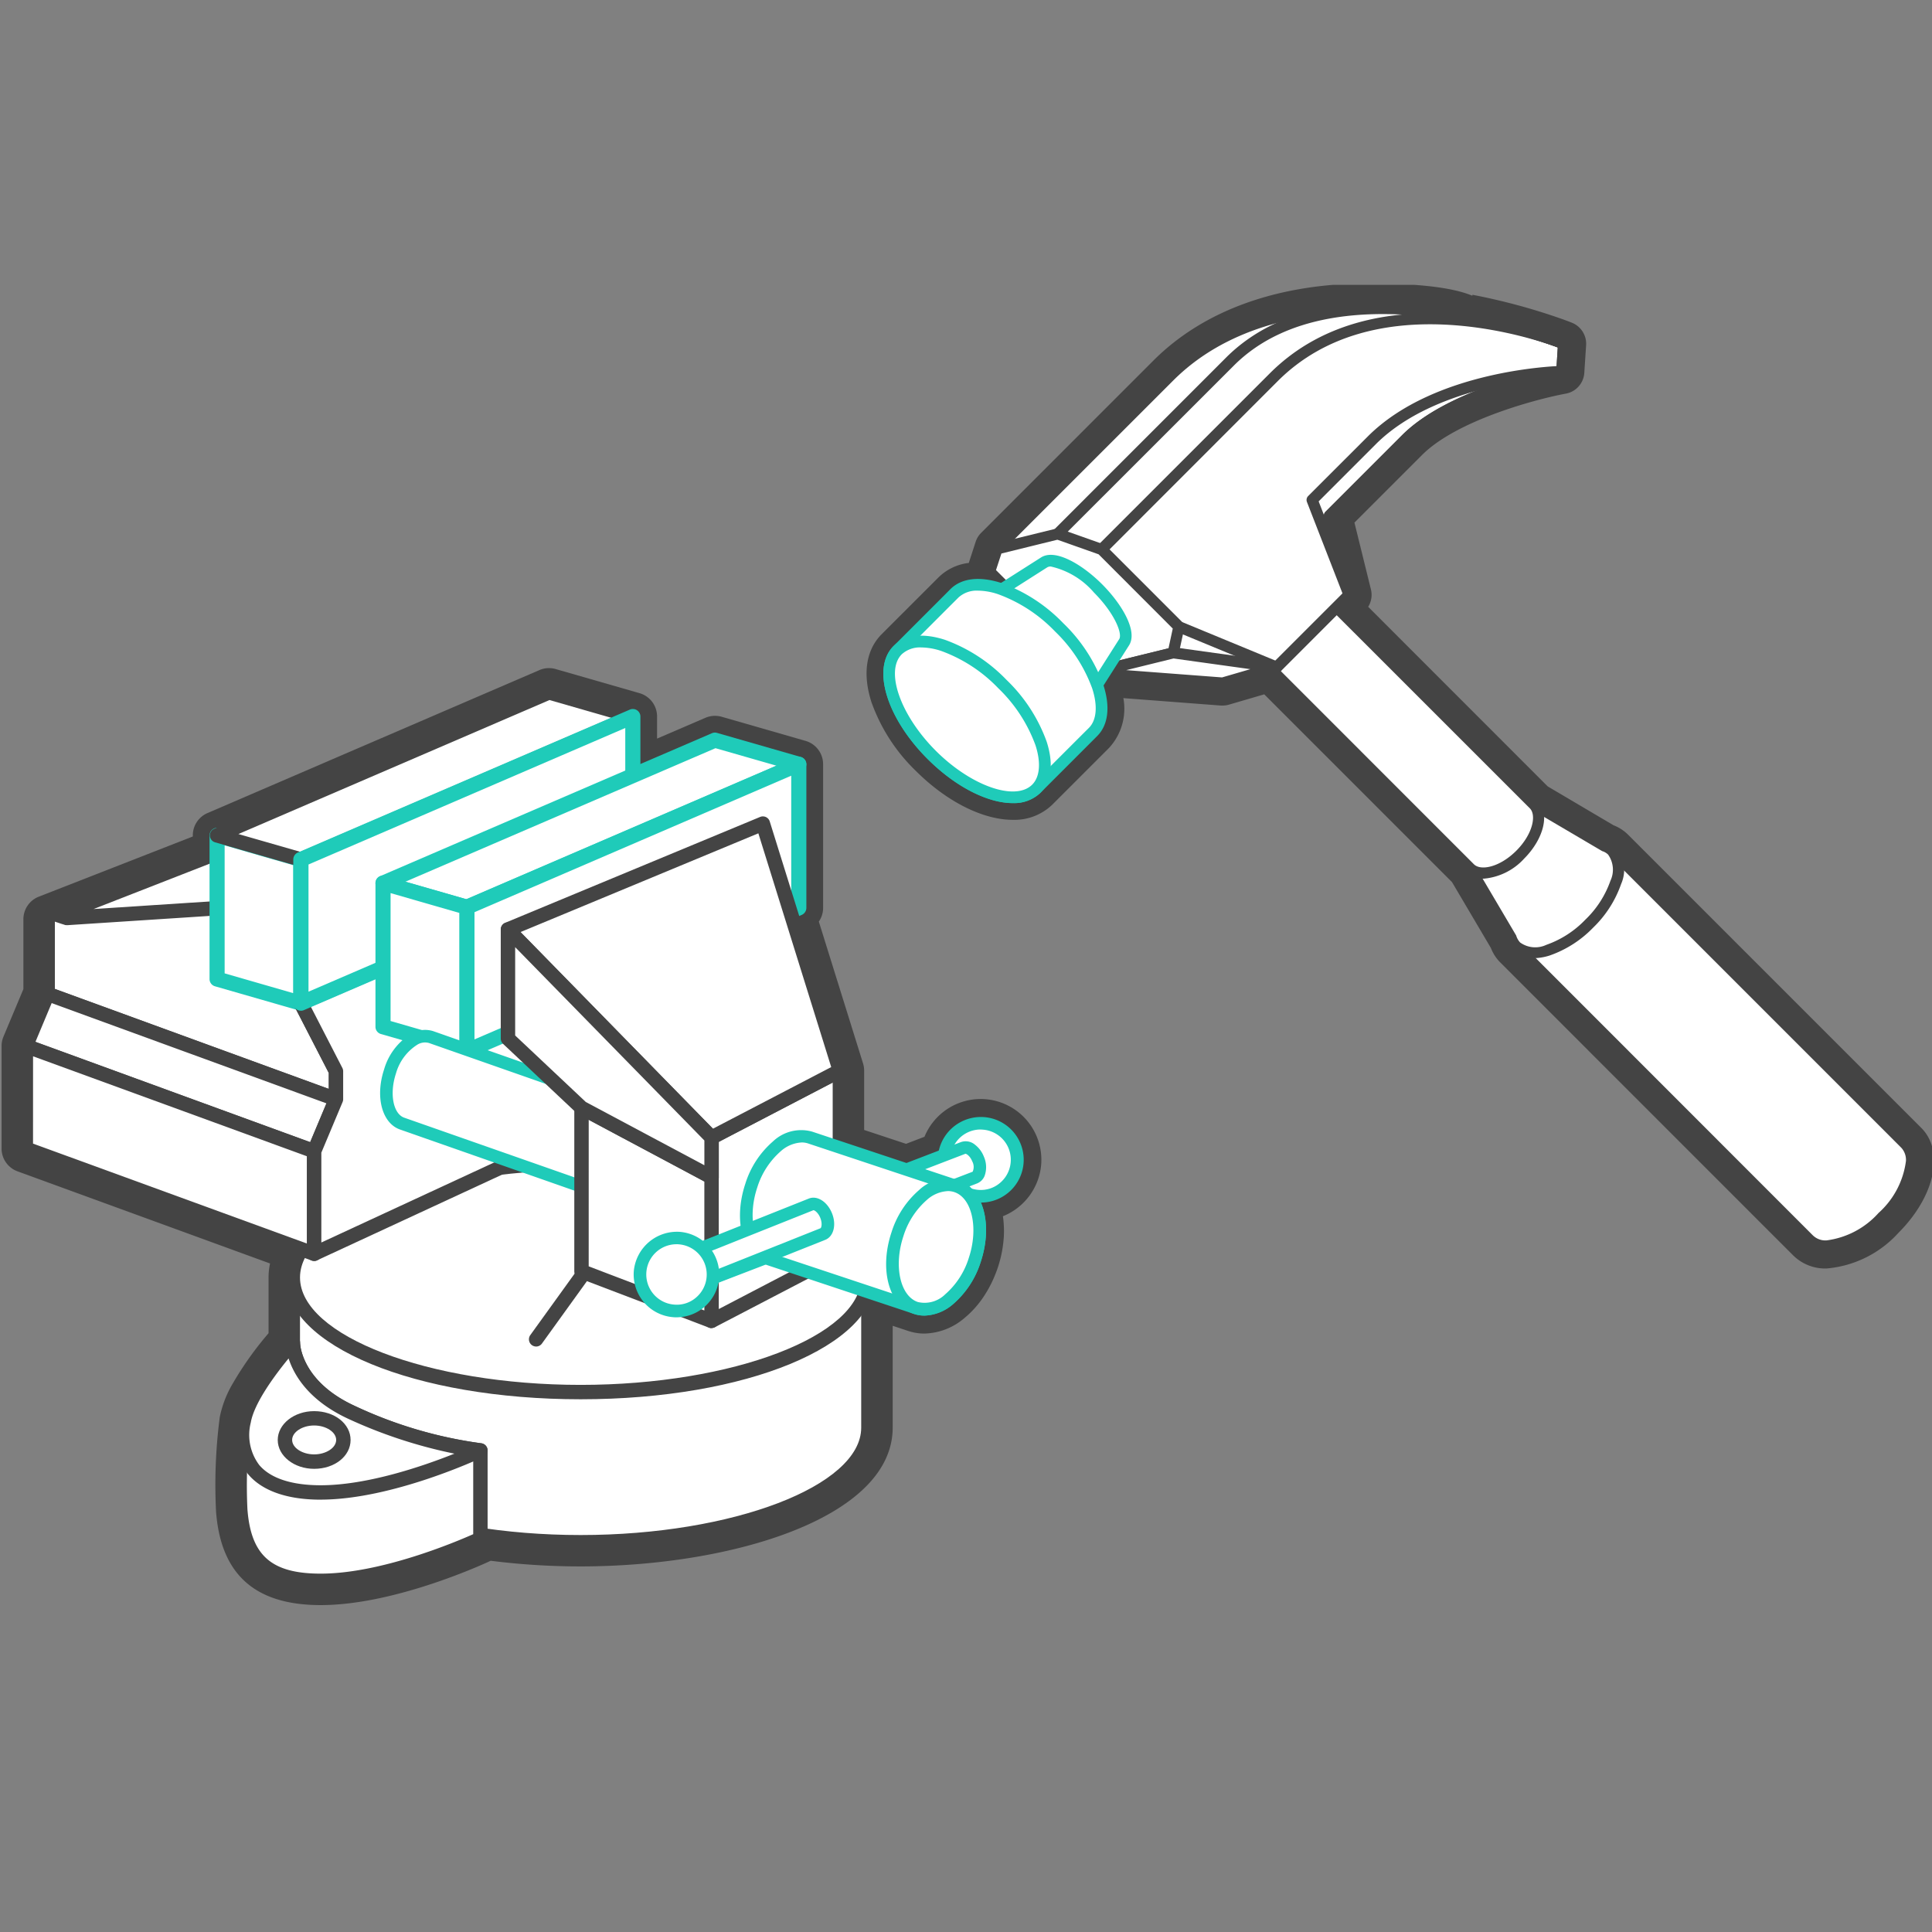 <svg xmlns="http://www.w3.org/2000/svg" xmlns:xlink="http://www.w3.org/1999/xlink" width="156" height="156" viewBox="0 0 156 156"><rect x="0" y="0" width="156" height="156" fill="#808080" stroke="none"/><defs><clipPath id="a"><rect width="156" height="110" transform="translate(-178 1301)" fill="#fff" stroke="#707070" stroke-width="1"/></clipPath><clipPath id="b"><rect width="156.03" height="106.725" fill="none"/></clipPath></defs><g transform="translate(4370 -1057)"><g transform="translate(-24)"><rect width="156" height="156" transform="translate(-4346 1057)" fill="none"/></g><g transform="translate(-4192 -221)" clip-path="url(#a)"><g transform="translate(-177.873 1300.886)"><g transform="translate(0 0)" clip-path="url(#b)"><path d="M80.942,53.41a2.942,2.942,0,0,0-5.849-.625l-3.06,1.173-5.389-1.792v-6.2L62.639,33.119l.689-.3v-11.6l-6.77-1.946-6.631,2.856V17.37l-6.77-1.946L16.355,26.97V28.4L2.678,33.742v6.033l-1.762,4.2v8.281L23.21,60.391a4.24,4.24,0,0,0-.739,2.276v5.239a26.956,26.956,0,0,0-3.167,4.331,6.978,6.978,0,0,0-.8,2.045,40.68,40.68,0,0,0-.276,7.142c.293,3.894,2.053,5.742,6.494,5.742,5.714,0,12.9-3.393,12.9-3.393v-.319a55.275,55.275,0,0,0,8.093.589c12.835,0,23.238-4.143,23.238-9.251V63.854l3.835,1.274a2.852,2.852,0,0,0,2.685-.707,5.914,5.914,0,0,0,1.186-1.34,7.278,7.278,0,0,0,.488-.863,7.974,7.974,0,0,0,.392-.97,7.789,7.789,0,0,0,.39-2,6.549,6.549,0,0,0-.032-1.073,4.727,4.727,0,0,0-.381-1.469,2.97,2.97,0,0,0-.567-.814,2.866,2.866,0,0,0,.816.2,2.945,2.945,0,0,0,3.184-2.689" transform="translate(1.045 17.598)" fill="#fff"/><path d="M44.2,16.469l6.77,1.946v4.764L57.6,20.321l6.77,1.946v11.6l-.689.3L67.69,47.013v6.2L73.081,55l3.057-1.175a2.942,2.942,0,0,1,2.91-2.567c.083,0,.167,0,.25.009a2.948,2.948,0,0,1-.244,5.886c-.083,0-.167,0-.25-.011a2.958,2.958,0,0,1-.816-.2,2.989,2.989,0,0,1,.57.814,4.77,4.77,0,0,1,.379,1.469,6.519,6.519,0,0,1,.034,1.071,7.882,7.882,0,0,1-.39,2,8.565,8.565,0,0,1-.392.97,7.927,7.927,0,0,1-.488.863,5.926,5.926,0,0,1-1.188,1.34,3.227,3.227,0,0,1-2,.818,2.191,2.191,0,0,1-.683-.109L69.994,64.9V75.837c0,5.108-10.4,9.249-23.238,9.249a55.581,55.581,0,0,1-8.093-.587v.317s-7.181,3.393-12.9,3.393c-4.44,0-6.2-1.846-6.494-5.74a40.875,40.875,0,0,1,.276-7.142,6.955,6.955,0,0,1,.8-2.045,27.1,27.1,0,0,1,3.167-4.331V63.713a4.234,4.234,0,0,1,.739-2.276L1.961,53.3V45.019l1.762-4.2V34.788L17.4,29.444v-1.43Zm0-1.961a1.941,1.941,0,0,0-.775.161l-26.8,11.544a1.961,1.961,0,0,0-1.184,1.8v.09L3.01,32.961a1.957,1.957,0,0,0-1.248,1.826v5.639L.154,44.262A1.966,1.966,0,0,0,0,45.019V53.3a1.959,1.959,0,0,0,1.289,1.841l20.389,7.44a5.339,5.339,0,0,0-.12,1.13v4.5a27.083,27.083,0,0,0-2.925,4.121,8.7,8.7,0,0,0-1.015,2.655,42.366,42.366,0,0,0-.3,7.622c.383,5.085,3.147,7.556,8.448,7.556,6.055,0,13.351-3.4,13.728-3.58a57.378,57.378,0,0,0,7.26.456c12.217,0,25.2-3.929,25.2-11.21V67.613l1.257.417a4.1,4.1,0,0,0,1.3.21,5.146,5.146,0,0,0,3.241-1.257A7.892,7.892,0,0,0,79.337,65.2a9.619,9.619,0,0,0,.617-1.09,10.4,10.4,0,0,0,.488-1.2,9.842,9.842,0,0,0,.486-2.5,8.383,8.383,0,0,0-.043-1.4c-.009-.081-.019-.163-.03-.244a4.947,4.947,0,0,0,3.087-4.149,4.911,4.911,0,0,0-4.481-5.3c-.137-.011-.276-.017-.413-.017A4.912,4.912,0,0,0,74.52,52.35l-1.488.57L69.649,51.8V47.013a2,2,0,0,0-.088-.584L65.99,34.976a1.954,1.954,0,0,0,.345-1.109v-11.6a1.963,1.963,0,0,0-1.419-1.884l-6.77-1.946a1.946,1.946,0,0,0-.542-.075,1.976,1.976,0,0,0-.775.158l-3.9,1.679V18.415a1.959,1.959,0,0,0-1.417-1.884l-6.77-1.946a1.948,1.948,0,0,0-.542-.077" transform="translate(0 16.553)" fill="#444"/><path d="M115.523,68.5,91.844,44.825a1.649,1.649,0,0,0-.657-.39l-5.665-3.342L69.608,25.179l1-1-1.58-6.4L75.211,11.6c3.867-3.865,12.576-5.462,12.576-5.462L87.932,3.9s-.255-.1-.709-.265a48.24,48.24,0,0,0-6.993-1.895S64.855-2.208,56.1,6.548L42.186,20.461l-.6,1.837,1.255,1.257-.283.18c-1.6-.555-3-.495-3.82.321l-4.582,4.582C32.585,30.215,33.812,34,36.9,37.09s6.877,4.318,8.455,2.74l4.58-4.58c.816-.816.878-2.222.323-3.815.15-.236.343-.537.552-.869l9.587.728,3.886-1.135L80.37,46.245l3.344,5.663a1.593,1.593,0,0,0,.388.657v0l23.679,23.68c1.12,1.12,3.76.293,5.9-1.843s2.963-4.779,1.843-5.9" transform="translate(38.194 0.97)" fill="#fff"/><path d="M73.183,1.822a35.729,35.729,0,0,1,8.022.886,47.889,47.889,0,0,1,6.993,1.9c.454.158.707.263.707.263L88.759,7.11s-8.71,1.6-12.574,5.46S70,18.755,70,18.755l1.58,6.4-1,1L86.5,42.064l5.663,3.344a1.592,1.592,0,0,1,.657.388L116.5,69.476c1.118,1.12.293,3.76-1.843,5.9a7.14,7.14,0,0,1-4.52,2.342,1.89,1.89,0,0,1-1.379-.5L85.075,53.538l0,0h0a1.647,1.647,0,0,1-.388-.655l-3.342-5.665L65.26,31.13l-3.888,1.135-9.585-.728c-.212.332-.4.634-.552.869.552,1.593.492,3-.323,3.815-.52.52-4.059,4.059-4.582,4.58a2.607,2.607,0,0,1-1.905.689c-1.85,0-4.37-1.252-6.547-3.43-3.092-3.092-4.318-6.875-2.74-8.453l4.582-4.582a2.594,2.594,0,0,1,1.9-.683,5.969,5.969,0,0,1,1.923.362l.283-.18-1.257-1.257.6-1.837L57.072,7.519c4.605-4.605,11.043-5.7,16.111-5.7m0-1.822c-7.307,0-13.323,2.154-17.4,6.232L41.871,20.143a1.828,1.828,0,0,0-.443.726l-.552,1.7a4.178,4.178,0,0,0-2.447,1.169l-4.582,4.58c-1.272,1.272-1.565,3.229-.824,5.509a14.431,14.431,0,0,0,3.565,5.522c2.481,2.481,5.412,3.963,7.836,3.963a4.4,4.4,0,0,0,3.194-1.223L52.2,37.508a4.674,4.674,0,0,0,1.158-4.023l7.877.6c.045,0,.092,0,.137,0a1.792,1.792,0,0,0,.512-.073l2.85-.833L79.893,48.34l3.141,5.32a3.355,3.355,0,0,0,.754,1.165l23.679,23.682a3.676,3.676,0,0,0,2.668,1.032,8.828,8.828,0,0,0,5.806-2.878c2.942-2.94,3.734-6.584,1.846-8.472L94.105,44.507a3.385,3.385,0,0,0-1.165-.754l-5.32-3.141-14.495-14.5a1.824,1.824,0,0,0,.223-1.4l-1.332-5.4,5.457-5.457c2.841-2.841,9.348-4.541,11.613-4.956a1.823,1.823,0,0,0,1.49-1.674l.146-2.242a1.826,1.826,0,0,0-1.124-1.8s-.285-.118-.794-.3A50,50,0,0,0,81.546.918l-.013.075C79.968.334,77.179,0,73.183,0" transform="translate(37.222 -0.001)" fill="#444"/><path d="M88.542,45.069,64.863,21.39l-7.742,7.742L80.8,52.811c1.12,1.12,3.76.293,5.9-1.843s2.963-4.779,1.843-5.9" transform="translate(65.175 24.405)" fill="#fff"/><path d="M82.42,53.994h0a2.35,2.35,0,0,1-1.655-.591l-.043-.039L57.043,29.685a.45.45,0,0,1,0-.636l7.74-7.742a.466.466,0,0,1,.636,0L89.1,44.987a2.341,2.341,0,0,1,.632,1.7,7.588,7.588,0,0,1-2.477,4.837,7.579,7.579,0,0,1-4.834,2.475m-1.1-1.3.039.034a1.448,1.448,0,0,0,1.06.368,6.8,6.8,0,0,0,4.2-2.214,6.79,6.79,0,0,0,2.214-4.2,1.456,1.456,0,0,0-.37-1.06L65.1,22.26,58,29.366Z" transform="translate(64.936 24.169)" fill="#444"/><path d="M66.852,23.379a1.606,1.606,0,0,0-.657-.388l-5.665-3.344L55.378,24.8l3.344,5.665a1.645,1.645,0,0,0,.388.657c1.12,1.12,3.76.293,5.9-1.843s2.963-4.779,1.843-5.9" transform="translate(63.186 22.417)" fill="#fff"/><path d="M60.725,32.306a2.311,2.311,0,0,1-1.694-.632,2.032,2.032,0,0,1-.5-.833l-3.3-5.577a.447.447,0,0,1,.069-.546l5.151-5.151A.458.458,0,0,1,61,19.5l5.665,3.342a1.834,1.834,0,0,1,.745.458,2.9,2.9,0,0,1,.413,3.019,9.011,9.011,0,0,1-2.254,3.516,9.011,9.011,0,0,1-3.516,2.254,4.54,4.54,0,0,1-1.325.218m-4.545-7.2,3.167,5.365a1.409,1.409,0,0,0,.319.565,2.1,2.1,0,0,0,2.115.191A8.072,8.072,0,0,0,64.93,29.2a8.057,8.057,0,0,0,2.032-3.149,2.1,2.1,0,0,0-.191-2.113l0,0a1.166,1.166,0,0,0-.475-.278l-5.453-3.207Z" transform="translate(62.947 22.178)" fill="#444"/><path d="M71.548,30.666,50.872,9.99l-5.151,5.151L66.4,35.817c.82.82,2.638.332,4.059-1.092s1.912-3.239,1.092-4.059" transform="translate(52.168 11.398)" fill="#fff"/><path d="M67.716,36.9a1.925,1.925,0,0,1-1.4-.527L45.644,15.7a.447.447,0,0,1,0-.634l5.149-5.151a.45.45,0,0,1,.636,0L72.1,30.588c1.008,1.008.529,3.07-1.092,4.7a4.991,4.991,0,0,1-3.3,1.619M46.6,15.38,66.954,35.739c.552.555,2.094.238,3.423-1.092s1.644-2.873,1.092-3.426L51.11,10.867Z" transform="translate(51.93 11.159)" fill="#444"/><path d="M64.7,17.784,70.885,11.6c3.867-3.865,12.576-5.46,12.576-5.46L83.607,3.9s-.255-.1-.709-.263a47.888,47.888,0,0,0-6.993-1.9h0S60.529-2.208,51.772,6.548L37.86,20.461l-.6,1.837,8.189,8.191,10.619.807,4.37-1.278,5.839-5.839Z" transform="translate(42.519 0.97)" fill="#fff"/><path d="M56.313,31.972l-.032,0-10.619-.807a.455.455,0,0,1-.285-.128l-8.189-8.191a.443.443,0,0,1-.109-.456l.6-1.837a.448.448,0,0,1,.109-.18L51.695,6.457c8.84-8.838,24.4-4.969,24.564-4.929a48.192,48.192,0,0,1,7.031,1.91c.467.163.728.27.728.27a.451.451,0,0,1,.278.445L84.148,6.4a.448.448,0,0,1-.366.411c-.086.017-8.618,1.616-12.336,5.338l-6.008,6.006L66.956,24.3a.448.448,0,0,1-.118.424L61,30.563a.489.489,0,0,1-.193.113l-4.37,1.276a.42.42,0,0,1-.126.019M45.895,30.28l10.371.788,4.181-1.223,5.577-5.577-1.518-6.151a.45.45,0,0,1,.118-.424l6.185-6.185c3.522-3.524,10.778-5.173,12.467-5.517l.1-1.565c-.1-.041-.236-.088-.388-.141A47.706,47.706,0,0,0,76.064,2.4C75.888,2.362,60.8-1.381,52.331,7.093L38.493,20.928,38.016,22.4Z" transform="translate(42.28 0.742)" fill="#444"/><path d="M75.59,1.738S60.213-2.208,51.454,6.548L37.544,20.461" transform="translate(42.838 0.97)" fill="#fff"/><path d="M37.782,21.137a.45.45,0,0,1-.317-.766L51.377,6.459c8.84-8.838,24.4-4.971,24.562-4.929a.448.448,0,1,1-.221.869c-.152-.041-15.233-3.777-23.707,4.693L38.1,21a.446.446,0,0,1-.317.133" transform="translate(42.598 0.743)" fill="#444"/><path d="M55.868,30.153a.448.448,0,0,1-.171-.036l-7.9-3.265a.42.42,0,0,1-.148-.1l-6.239-6.239a.45.45,0,0,1,0-.636L55.317,5.969c8.87-8.862,23.735-2.863,23.885-2.8a.449.449,0,0,1,.276.443l-.146,2.239a.448.448,0,0,1-.366.413c-.086.017-8.618,1.616-12.336,5.338l-6.008,6.006,1.518,6.151a.445.445,0,0,1-.118.424l-5.836,5.839a.45.45,0,0,1-.319.131m-7.648-4.1,7.543,3.117,5.447-5.447-1.518-6.151a.45.45,0,0,1,.118-.424l6.185-6.185C69.516,7.444,76.772,5.8,78.459,5.45l.1-1.565C76.455,3.106,63.716-1.161,55.953,6.6L42.362,20.2Z" transform="translate(47.095 1.284)" fill="#444"/><path d="M45.456,20.681l-8.191-8.191.6-1.837L42.75,9.447,46.3,10.7l6.239,6.241-.454,2.1Z" transform="translate(42.519 10.778)" fill="#fff"/><path d="M45.694,21.369a.448.448,0,0,1-.317-.133l-8.191-8.189a.448.448,0,0,1-.107-.456l.6-1.837a.443.443,0,0,1,.319-.3l4.89-1.2a.428.428,0,0,1,.259.011l3.55,1.257a.489.489,0,0,1,.167.1L53.1,16.864a.46.46,0,0,1,.122.413l-.456,2.1a.445.445,0,0,1-.334.34L45.8,21.354a.369.369,0,0,1-.107.015m-7.678-8.763,7.815,7.817,6.115-1.505.343-1.591L46.3,11.332l-3.327-1.178-4.52,1.113Z" transform="translate(42.28 10.54)" fill="#444"/><path d="M40.066,19.861a.45.45,0,0,1-.317-.766L53.659,5.182c8.866-8.87,26.677-1.848,27.428-1.546a.449.449,0,0,1-.334.833C80.574,4.4,62.739-2.63,54.3,5.816L40.383,19.728a.446.446,0,0,1-.317.133" transform="translate(45.204 0.814)" fill="#444"/><path d="M51.71,16.371,41.09,15.564l6.631-1.634,8.358,1.163Z" transform="translate(46.884 15.894)" fill="#fff"/><path d="M51.949,17.058l-.034,0L41.3,16.249a.448.448,0,0,1-.073-.882l6.631-1.631a.5.5,0,0,1,.169-.011l8.358,1.163a.449.449,0,0,1,.062.876l-4.37,1.276a.407.407,0,0,1-.124.019m-7.789-1.49,7.74.587,2.284-.666-6.2-.863Z" transform="translate(46.644 15.656)" fill="#444"/><path d="M48.153,17.042c.5-.784-.462-2.7-2.1-4.346s-3.565-2.606-4.346-2.1c-.276.173-3.464,2.205-3.858,2.456-1.287.82-.49,3.518,1.925,5.933S44.88,22.189,45.7,20.9c.25-.394,2.278-3.586,2.454-3.86" transform="translate(42.484 11.932)" fill="#fff"/><path d="M44.652,22.238c-1.422,0-3.289-1-4.965-2.674-1.8-1.8-2.815-3.815-2.657-5.269a1.815,1.815,0,0,1,.814-1.392c.394-.253,3.584-2.284,3.858-2.458,1.165-.739,3.366.6,4.931,2.169s2.91,3.775,2.171,4.933l-2.454,3.86a1.813,1.813,0,0,1-1.394.814,2.83,2.83,0,0,1-.3.017m-2.169-11.06a.528.528,0,0,0-.276.062c-.274.173-3.464,2.207-3.858,2.458a.881.881,0,0,0-.381.7c-.1.948.593,2.711,2.385,4.5s3.548,2.484,4.5,2.387a.881.881,0,0,0,.7-.383l2.454-3.862c.278-.437-.364-2.079-2.04-3.762a6.449,6.449,0,0,0-3.486-2.1" transform="translate(42.232 11.679)" fill="#1fcbb9"/><path d="M49.938,23.25c1.578-1.578.351-5.361-2.74-8.453s-6.877-4.318-8.453-2.74l-4.582,4.58c-1.578,1.578-.351,5.363,2.74,8.453s6.877,4.318,8.453,2.743l4.582-4.582" transform="translate(38.194 12.971)" fill="#fff"/><path d="M43.7,29.243c-1.987,0-4.592-1.282-6.877-3.567-3.325-3.327-4.528-7.333-2.74-9.119l3.813-3.813.766-.769c.895-.9,2.362-1.073,4.139-.5a13.074,13.074,0,0,1,4.98,3.239,13.042,13.042,0,0,1,3.239,4.98c.574,1.773.4,3.241-.5,4.136l-.766.769c-1.225,1.225-3.413,3.413-3.811,3.813a3.069,3.069,0,0,1-2.244.826m-2.79-17.149a2.176,2.176,0,0,0-1.582.548l-.769.766c-1.223,1.227-3.411,3.415-3.813,3.815-1.366,1.366-.111,4.933,2.74,7.787s6.423,4.1,7.789,2.74l3.813-3.813.769-.766c.623-.623.719-1.783.265-3.182a12.156,12.156,0,0,0-3.008-4.607,12.1,12.1,0,0,0-4.605-3.006,5.256,5.256,0,0,0-1.6-.283" transform="translate(37.943 12.718)" fill="#1fcbb9"/><path d="M45.356,25.389c-1.578,1.578-5.361.351-8.453-2.74s-4.318-6.877-2.74-8.453,5.361-.351,8.453,2.74,4.318,6.875,2.74,8.453" transform="translate(38.194 15.411)" fill="#fff"/><path d="M43.7,26.8c-1.985,0-4.59-1.282-6.877-3.567-3.323-3.327-4.528-7.333-2.74-9.119.895-.9,2.364-1.073,4.139-.5a13.074,13.074,0,0,1,4.98,3.239,13.042,13.042,0,0,1,3.239,4.98c.574,1.773.4,3.241-.5,4.136A3.057,3.057,0,0,1,43.7,26.8M36.328,14.234a2.176,2.176,0,0,0-1.582.548c-1.366,1.368-.111,4.935,2.74,7.789s6.423,4.1,7.789,2.74c.623-.623.719-1.783.265-3.182a12.156,12.156,0,0,0-3.008-4.607,12.1,12.1,0,0,0-4.605-3.006,5.256,5.256,0,0,0-1.6-.283" transform="translate(37.943 15.159)" fill="#1fcbb9"/><path d="M52.645,22.051a.447.447,0,0,1-.417-.287L49.247,14.1a.451.451,0,0,1,.1-.482L54.167,8.8C59.541,3.429,69.4,3.121,69.816,3.11h.009a.45.45,0,0,1,.011.9c-.1,0-9.917.31-15.032,5.427l-4.612,4.614,2.871,7.389a.447.447,0,0,1-.255.58.44.44,0,0,1-.163.032" transform="translate(56.156 3.548)" fill="#444"/><path d="M57.461,42.42c0-5.108-10.405-9.251-23.238-9.251S10.984,37.312,10.984,42.42V54.545c0,5.108,10.4,9.251,23.238,9.251s23.238-4.143,23.238-9.251Z" transform="translate(12.533 37.845)" fill="#fff"/><path d="M34.533,64.686c-13.358,0-23.821-4.318-23.821-9.831V42.73c0-5.513,10.463-9.831,23.821-9.831s23.819,4.318,23.819,9.831V54.855c0,5.513-10.463,9.831-23.819,9.831m0-30.625c-12.281,0-22.658,3.969-22.658,8.669V54.855c0,4.7,10.377,8.669,22.658,8.669s22.656-3.972,22.656-8.669V42.73c0-4.7-10.375-8.669-22.656-8.669" transform="translate(12.222 37.537)" fill="#444"/><path d="M57.461,42.42c0,5.108-10.4,9.251-23.238,9.251S10.984,47.529,10.984,42.42s10.405-9.251,23.238-9.251,23.238,4.143,23.238,9.251" transform="translate(12.533 37.845)" fill="#fff"/><path d="M34.533,52.562c-13.358,0-23.821-4.318-23.821-9.831S21.175,32.9,34.533,32.9s23.819,4.318,23.819,9.831-10.463,9.831-23.819,9.831m0-18.5c-12.281,0-22.658,3.969-22.658,8.669S22.252,51.4,34.533,51.4s22.656-3.972,22.656-8.669-10.375-8.669-22.656-8.669" transform="translate(12.222 37.537)" fill="#444"/><path d="M16.659,27.121l-14.921.974L21.5,20.375Z" transform="translate(1.984 23.247)" fill="#fff"/><path d="M2.047,28.985a.582.582,0,0,1-.21-1.124l19.755-7.718a.581.581,0,0,1,.683.88l-4.834,6.746a.577.577,0,0,1-.435.242l-14.921.972-.039,0M20.19,21.939,5.753,27.578l10.9-.711ZM16.968,27.43h0Z" transform="translate(1.674 22.936)" fill="#444"/><path d="M1.738,23.98v6.033l23.279,8.5V36.252l-2.833-5.5" transform="translate(1.984 27.361)" fill="#fff"/><path d="M25.328,39.4a.594.594,0,0,1-.2-.036L1.85,30.87a.583.583,0,0,1-.383-.546V24.288a.581.581,0,0,1,1.163,0v5.629l22.119,8.072V36.7L21.98,31.328a.58.58,0,1,1,1.032-.531l2.833,5.5a.572.572,0,0,1,.064.265v2.257a.574.574,0,0,1-.248.475.581.581,0,0,1-.332.1" transform="translate(1.674 27.05)" fill="#444"/><path d="M28.417,48.662A35.085,35.085,0,0,1,18.05,45.6c-4.779-2.186-4.777-5.667-4.777-5.667s-3.539,3.89-3.967,6.376a40.7,40.7,0,0,0-.278,7.142c.293,3.894,2.053,5.742,6.494,5.742,5.714,0,12.9-3.393,12.9-3.393Z" transform="translate(10.245 45.568)" fill="#fff"/><path d="M15.831,60.087c-4.565,0-6.744-1.935-7.074-6.28a41.417,41.417,0,0,1,.285-7.284c.452-2.623,3.961-6.5,4.109-6.667a.583.583,0,0,1,1.013.39c0,.124.094,3.152,4.438,5.138A34.876,34.876,0,0,0,28.78,48.391a.584.584,0,0,1,.529.58v7.142a.583.583,0,0,1-.332.525c-.3.141-7.367,3.449-13.146,3.449M13.243,41.539c-1.034,1.261-2.779,3.58-3.055,5.181a40.617,40.617,0,0,0-.272,7c.285,3.745,1.944,5.2,5.916,5.2,4.83,0,10.848-2.533,12.315-3.186V49.487a37,37,0,0,1-10.031-3.044c-3.263-1.492-4.445-3.573-4.873-4.9" transform="translate(9.936 45.258)" fill="#444"/><path d="M13.155,39.937s-3.539,3.89-3.967,6.376c-.655,3.8,1.777,5.742,6.217,5.742,5.712,0,12.893-3.393,12.893-3.393A35.1,35.1,0,0,1,17.931,45.6c-4.777-2.186-4.777-5.667-4.777-5.667" transform="translate(10.362 45.568)" fill="#fff"/><path d="M15.713,52.947c-2.7,0-4.723-.709-5.854-2.051a5.142,5.142,0,0,1-.936-4.37c.452-2.625,3.961-6.5,4.109-6.669a.583.583,0,0,1,1.013.39c0,.137.1,3.158,4.438,5.138a34.863,34.863,0,0,0,10.178,3.008.58.58,0,0,1,.2,1.1c-.3.143-7.365,3.451-13.146,3.451M13.125,41.542c-1.034,1.259-2.779,3.578-3.053,5.179a4.032,4.032,0,0,0,.679,3.423c.9,1.073,2.618,1.64,4.963,1.64,3.8,0,8.324-1.565,10.8-2.552A38.989,38.989,0,0,1,18,46.445c-3.265-1.494-4.445-3.573-4.875-4.9m.921-1.293h0Z" transform="translate(10.051 45.258)" fill="#444"/><path d="M14.9,34.363l-6.77-1.946v-11.6l6.77,1.946Z" transform="translate(9.273 23.751)" fill="#fff"/><path d="M15.219,35.3a.565.565,0,0,1-.167-.026L8.284,33.327a.608.608,0,0,1-.441-.584v-11.6a.611.611,0,0,1,.779-.587L15.39,22.5a.606.606,0,0,1,.439.584v11.6a.612.612,0,0,1-.242.488.6.6,0,0,1-.368.122M9.063,32.282l5.545,1.6V23.549l-5.545-1.6Z" transform="translate(8.949 23.426)" fill="#1fcbb9"/><path d="M24.2,39.492.916,31l1.762-4.2,23.279,8.493Z" transform="translate(1.045 30.576)" fill="#fff"/><path d="M24.505,40.384a.527.527,0,0,1-.2-.034l-23.279-8.5a.578.578,0,0,1-.334-.313.569.569,0,0,1,0-.458l1.762-4.2a.582.582,0,0,1,.734-.321l23.279,8.5a.582.582,0,0,1,.336.773l-1.762,4.2a.578.578,0,0,1-.535.355M2,30.973l22.185,8.1L25.5,35.94,3.31,27.844Z" transform="translate(0.735 30.266)" fill="#444"/><path d="M24.2,45.536.916,37.041V28.759l23.279,8.5Z" transform="translate(1.045 32.814)" fill="#fff"/><path d="M24.505,46.427a.575.575,0,0,1-.2-.036L1.027,37.9a.578.578,0,0,1-.383-.546V29.069a.582.582,0,0,1,.779-.546l23.279,8.5a.58.58,0,0,1,.383.546v8.279a.582.582,0,0,1-.58.582m-22.7-9.48,22.117,8.069V37.972L1.807,29.9Z" transform="translate(0.735 32.505)" fill="#444"/><path d="M11.289,33.3l2.833,5.5v2.254l-1.762,4.2v8.281L38.092,41.617V21.75Z" transform="translate(12.881 24.817)" fill="#fff"/><path d="M12.67,54.422a.6.6,0,0,1-.315-.092.58.58,0,0,1-.268-.488V45.561a.55.55,0,0,1,.047-.225l1.715-4.091v-2l-2.768-5.374a.574.574,0,0,1-.03-.46.58.58,0,0,1,.317-.338l26.8-11.544a.569.569,0,0,1,.548.047.578.578,0,0,1,.263.486V41.925a.58.58,0,0,1-.338.527L12.914,54.369a.6.6,0,0,1-.244.054m.58-8.744v7.254L37.82,41.553V22.943L12.4,33.892l2.548,4.948a.6.6,0,0,1,.064.265V41.36a.588.588,0,0,1-.045.227Z" transform="translate(12.57 24.507)" fill="#444"/><path d="M14.9,28.916,8.127,26.97l26.8-11.546L41.7,17.37Z" transform="translate(9.273 17.598)" fill="#fff"/><path d="M15.2,29.806a.592.592,0,0,1-.161-.021L8.275,27.838a.579.579,0,0,1-.417-.522.573.573,0,0,1,.349-.57L35.008,15.2a.6.6,0,0,1,.392-.026l6.768,1.948a.579.579,0,0,1,.069,1.09l-26.8,11.546a.566.566,0,0,1-.231.047M10.159,27.17l5.006,1.439L40.283,17.789,35.278,16.35Z" transform="translate(8.964 17.289)" fill="#444"/><path d="M11.289,39.478v-11.6l26.8-11.544v11.6Z" transform="translate(12.881 18.636)" fill="#fff"/><path d="M11.614,40.414A.613.613,0,0,1,11,39.8V28.2a.61.61,0,0,1,.37-.561L38.175,16.1a.617.617,0,0,1,.576.051.61.61,0,0,1,.276.51v11.6a.616.616,0,0,1-.37.561l-26.8,11.544a.589.589,0,0,1-.24.051m.61-11.81V38.877L37.805,27.855V17.585Z" transform="translate(12.556 18.311)" fill="#1fcbb9"/><path d="M21.156,30.716l-6.77-1.946,26.8-11.546,6.77,1.946Z" transform="translate(16.415 19.651)" fill="#fff"/><path d="M21.481,31.652a.59.59,0,0,1-.169-.026l-6.77-1.946a.609.609,0,0,1-.071-1.145l26.8-11.546a.6.6,0,0,1,.409-.024l6.77,1.946a.612.612,0,0,1,.439.548.6.6,0,0,1-.368.6L21.723,31.6a.627.627,0,0,1-.242.049M16.52,28.98,21.44,30.4,46.475,19.611,41.555,18.2Z" transform="translate(16.09 19.327)" fill="#1fcbb9"/><path d="M17.548,41.277v-11.6l26.8-11.544v11.6Z" transform="translate(20.022 20.689)" fill="#fff"/><path d="M17.873,42.214a.613.613,0,0,1-.61-.612V30a.61.61,0,0,1,.37-.561L44.434,17.9a.617.617,0,0,1,.576.051.609.609,0,0,1,.276.51v11.6a.616.616,0,0,1-.37.561l-26.8,11.544a.589.589,0,0,1-.24.051m.61-11.81V40.677L44.064,29.655V19.385Z" transform="translate(19.697 20.364)" fill="#1fcbb9"/><path d="M21.156,36.162l-6.77-1.946v-11.6l6.77,1.946Z" transform="translate(16.415 25.804)" fill="#fff"/><path d="M21.481,37.1a.579.579,0,0,1-.169-.026l-6.77-1.946a.608.608,0,0,1-.441-.584v-11.6a.611.611,0,0,1,.779-.587L21.65,24.3a.608.608,0,0,1,.441.584v11.6a.61.61,0,0,1-.61.61m-6.16-3.017,5.549,1.6V25.348l-5.549-1.6Z" transform="translate(16.089 25.479)" fill="#1fcbb9"/><path d="M14.8,31.242c-.638,1.933-.188,3.82,1,4.216l16.165,5.667c1.193.4,2.678-.848,3.316-2.779s.186-3.82-1.006-4.218L18.119,28.461c-1.193-.4-2.676.85-3.314,2.781" transform="translate(16.561 32.39)" fill="#fff"/><path d="M32.708,41.977a1.972,1.972,0,0,1-.621-.1L15.914,36.207c-1.473-.488-2.055-2.623-1.319-4.854a5,5,0,0,1,2.261-2.931,2.2,2.2,0,0,1,1.7-.171L34.722,33.92c1.475.49,2.055,2.623,1.319,4.854-.636,1.925-2.017,3.2-3.334,3.2M15.556,31.67h0c-.54,1.638-.225,3.274.685,3.578l16.171,5.669c.9.3,2.126-.824,2.668-2.46s.227-3.274-.685-3.578L18.224,29.212a1.18,1.18,0,0,0-.912.116,4.044,4.044,0,0,0-1.756,2.342" transform="translate(16.289 32.12)" fill="#1fcbb9"/><path d="M37.138,44.495l-10.362,5.4V35.09l10.362-5.4Z" transform="translate(30.551 33.876)" fill="#fff"/><path d="M27.085,50.785a.6.6,0,0,1-.3-.083.583.583,0,0,1-.28-.5V35.4a.582.582,0,0,1,.313-.516l10.362-5.4a.592.592,0,0,1,.57.019.579.579,0,0,1,.278.5V44.8a.574.574,0,0,1-.313.514l-10.362,5.4a.563.563,0,0,1-.268.066m.582-15.034V49.246l9.2-4.8V30.957Zm9.78,9.052h0Z" transform="translate(30.242 33.568)" fill="#444"/><path d="M32.371,48.295,21.872,44.3V31.092l10.5,5.6Z" transform="translate(24.956 35.475)" fill="#fff"/><path d="M32.682,49.187a.633.633,0,0,1-.208-.036l-10.5-4a.579.579,0,0,1-.375-.544V31.4a.579.579,0,0,1,.283-.5.574.574,0,0,1,.572-.015l10.5,5.6a.575.575,0,0,1,.306.512v11.6a.58.58,0,0,1-.58.58m-9.919-4.976L32.1,47.763V37.351l-9.337-4.982Z" transform="translate(24.646 35.164)" fill="#444"/><path d="M19.1,28.921l20.586-8.547L45.9,40.32l-10.362,5.4Z" transform="translate(21.789 23.246)" fill="#fff"/><path d="M35.847,46.611a.579.579,0,0,1-.415-.178l-16.441-16.8a.585.585,0,0,1,.193-.944l20.584-8.547a.591.591,0,0,1,.471.011.576.576,0,0,1,.306.353l6.22,19.946a.585.585,0,0,1-.287.692l-10.362,5.4a.563.563,0,0,1-.268.066M20.423,29.438,35.96,45.314l9.549-4.974L39.626,21.465Z" transform="translate(21.481 22.936)" fill="#444"/><path d="M19.1,24.366v8.806l5.941,5.592,10.5,5.6v-3.2Z" transform="translate(21.789 27.801)" fill="#fff"/><path d="M35.847,45.254a.566.566,0,0,1-.274-.069l-10.5-5.6a.522.522,0,0,1-.126-.09l-5.939-5.59a.581.581,0,0,1-.182-.424V24.675a.581.581,0,0,1,1-.4l16.439,16.8a.586.586,0,0,1,.167.407v3.2a.576.576,0,0,1-.283.5.557.557,0,0,1-.3.084M25.69,38.6l9.577,5.111v-2L19.989,26.1v7.132Z" transform="translate(21.481 27.492)" fill="#444"/><path d="M20.468,43.374A.583.583,0,0,1,20,42.452l3.6-4.993a.581.581,0,1,1,.94.683l-3.6,4.993a.581.581,0,0,1-.471.24" transform="translate(22.691 42.466)" fill="#444"/><path d="M41.429,34.868a2.947,2.947,0,1,1-2.689-3.184,2.945,2.945,0,0,1,2.689,3.184" transform="translate(40.558 36.14)" fill="#fff"/><path d="M38.772,38.345c-.1,0-.2,0-.3-.013a3.455,3.455,0,0,1-3.152-3.73,3.483,3.483,0,0,1,3.732-3.156,3.455,3.455,0,0,1-.28,6.9m-.013-5.9a2.44,2.44,0,0,0-.2,4.871,2.376,2.376,0,0,0,1.779-.563,2.428,2.428,0,0,0,.856-1.661v0a2.432,2.432,0,0,0-2.224-2.633c-.073-.006-.141-.011-.21-.011" transform="translate(40.287 35.87)" fill="#1fcbb9"/><path d="M25.645,42.8c.263.659.807,1.064,1.216.9l22.626-8.684c.409-.163.527-.829.263-1.49s-.809-1.064-1.216-.9L25.906,41.311c-.407.161-.525.829-.261,1.488" transform="translate(29.101 37.184)" fill="#fff"/><path d="M26.945,44.516a1.8,1.8,0,0,1-1.5-1.259,2.221,2.221,0,0,1-.148-1.205,1.186,1.186,0,0,1,.694-.942l22.633-8.686a1.161,1.161,0,0,1,1.145.208,2.249,2.249,0,0,1,.722.976,2.085,2.085,0,0,1,.051,1.548,1.087,1.087,0,0,1-.6.6l-22.63,8.69a1,1,0,0,1-.368.071M49,33.366h-.009l-22.63,8.688c-.062.034-.154.375.024.826.191.473.5.67.561.619l22.633-8.686a.933.933,0,0,0-.028-.829c-.18-.447-.469-.619-.55-.619" transform="translate(28.83 36.912)" fill="#1fcbb9"/><path d="M28.489,36.15c-.9,2.717-.233,5.382,1.49,5.956l11.8,3.924c1.723.572,3.852-1.165,4.753-3.882s.233-5.382-1.49-5.954L33.24,32.27c-1.724-.574-3.85,1.163-4.751,3.879" transform="translate(32.048 36.695)" fill="#fff"/><path d="M42.742,46.919a2.651,2.651,0,0,1-.848-.135l-11.8-3.924c-2.021-.672-2.815-3.569-1.811-6.594a7.436,7.436,0,0,1,2.227-3.408,3.3,3.3,0,0,1,3.164-.794l11.8,3.924c2.021.67,2.815,3.567,1.813,6.594A7.447,7.447,0,0,1,45.06,45.99a3.71,3.71,0,0,1-2.319.929M32.829,32.94a2.723,2.723,0,0,0-1.679.7,6.418,6.418,0,0,0-1.908,2.94c-.8,2.4-.263,4.839,1.167,5.316l11.8,3.924a2.368,2.368,0,0,0,2.205-.619,6.414,6.414,0,0,0,1.908-2.942c.8-2.406.259-4.839-1.169-5.314l-11.8-3.924a1.67,1.67,0,0,0-.525-.083" transform="translate(31.774 36.423)" fill="#1fcbb9"/><path d="M38.754,34.1c1.721.574,2.387,3.239,1.488,5.956s-3.027,4.453-4.751,3.879S33.1,40.7,34,37.983s3.027-4.453,4.753-3.88" transform="translate(38.337 38.786)" fill="#fff"/><path d="M36.451,44.827a2.638,2.638,0,0,1-.846-.135c-2.021-.672-2.815-3.569-1.811-6.594a7.436,7.436,0,0,1,2.227-3.408,3.306,3.306,0,0,1,3.164-.794C41.2,34.565,42,37.462,41,40.489A7.447,7.447,0,0,1,38.77,43.9a3.7,3.7,0,0,1-2.319.929m1.891-10.054a2.723,2.723,0,0,0-1.679.7,6.418,6.418,0,0,0-1.908,2.94c-.8,2.4-.263,4.839,1.167,5.316a2.367,2.367,0,0,0,2.205-.619,6.4,6.4,0,0,0,1.908-2.942c.8-2.406.261-4.839-1.169-5.314a1.67,1.67,0,0,0-.525-.084" transform="translate(38.064 38.515)" fill="#1fcbb9"/><path d="M25.645,40.371c.263.659.807,1.064,1.216.9l10.358-4.128c.407-.163.525-.829.261-1.488s-.807-1.066-1.216-.9l-10.358,4.13c-.407.161-.525.829-.261,1.488" transform="translate(29.101 39.612)" fill="#fff"/><path d="M26.948,42.085a1.784,1.784,0,0,1-1.5-1.257,2.2,2.2,0,0,1-.152-1.205,1.186,1.186,0,0,1,.694-.942l10.356-4.128c.681-.276,1.5.253,1.876,1.184s.135,1.878-.544,2.147L27.32,42.014a1.035,1.035,0,0,1-.373.071m9.784-6.592-.013,0L26.365,39.623c-.066.036-.161.377.019.829.191.473.5.67.561.619L37.3,36.945c.058-.036.165-.362-.021-.831-.173-.432-.46-.621-.548-.621" transform="translate(28.83 39.341)" fill="#1fcbb9"/><path d="M29.962,39.2a2.947,2.947,0,1,1-2.689-3.184A2.945,2.945,0,0,1,29.962,39.2" transform="translate(27.474 41.078)" fill="#fff"/><path d="M27.3,42.672c-.1,0-.2,0-.3-.013a3.458,3.458,0,0,1-3.152-3.73,3.5,3.5,0,0,1,3.732-3.156,3.46,3.46,0,0,1,3.154,3.732A3.456,3.456,0,0,1,27.3,42.672m-.009-5.9a2.44,2.44,0,0,0-.206,4.871,2.372,2.372,0,0,0,1.783-.563,2.443,2.443,0,0,0-1.368-4.3c-.075-.006-.141-.011-.21-.011" transform="translate(27.203 40.809)" fill="#1fcbb9"/><path d="M15.406,44.55c0,.966-1.056,1.749-2.359,1.749s-2.359-.784-2.359-1.749S11.743,42.8,13.046,42.8s2.359.784,2.359,1.749" transform="translate(12.194 48.835)" fill="#fff"/><path d="M13.355,47.189c-1.621,0-2.94-1.045-2.94-2.329s1.319-2.329,2.94-2.329c1.651,0,2.942,1.023,2.942,2.329s-1.291,2.329-2.942,2.329m0-3.5c-.963,0-1.777.535-1.777,1.167s.814,1.167,1.777,1.167,1.779-.535,1.779-1.167-.816-1.167-1.779-1.167" transform="translate(11.884 48.526)" fill="#444"/></g></g></g></g></svg>